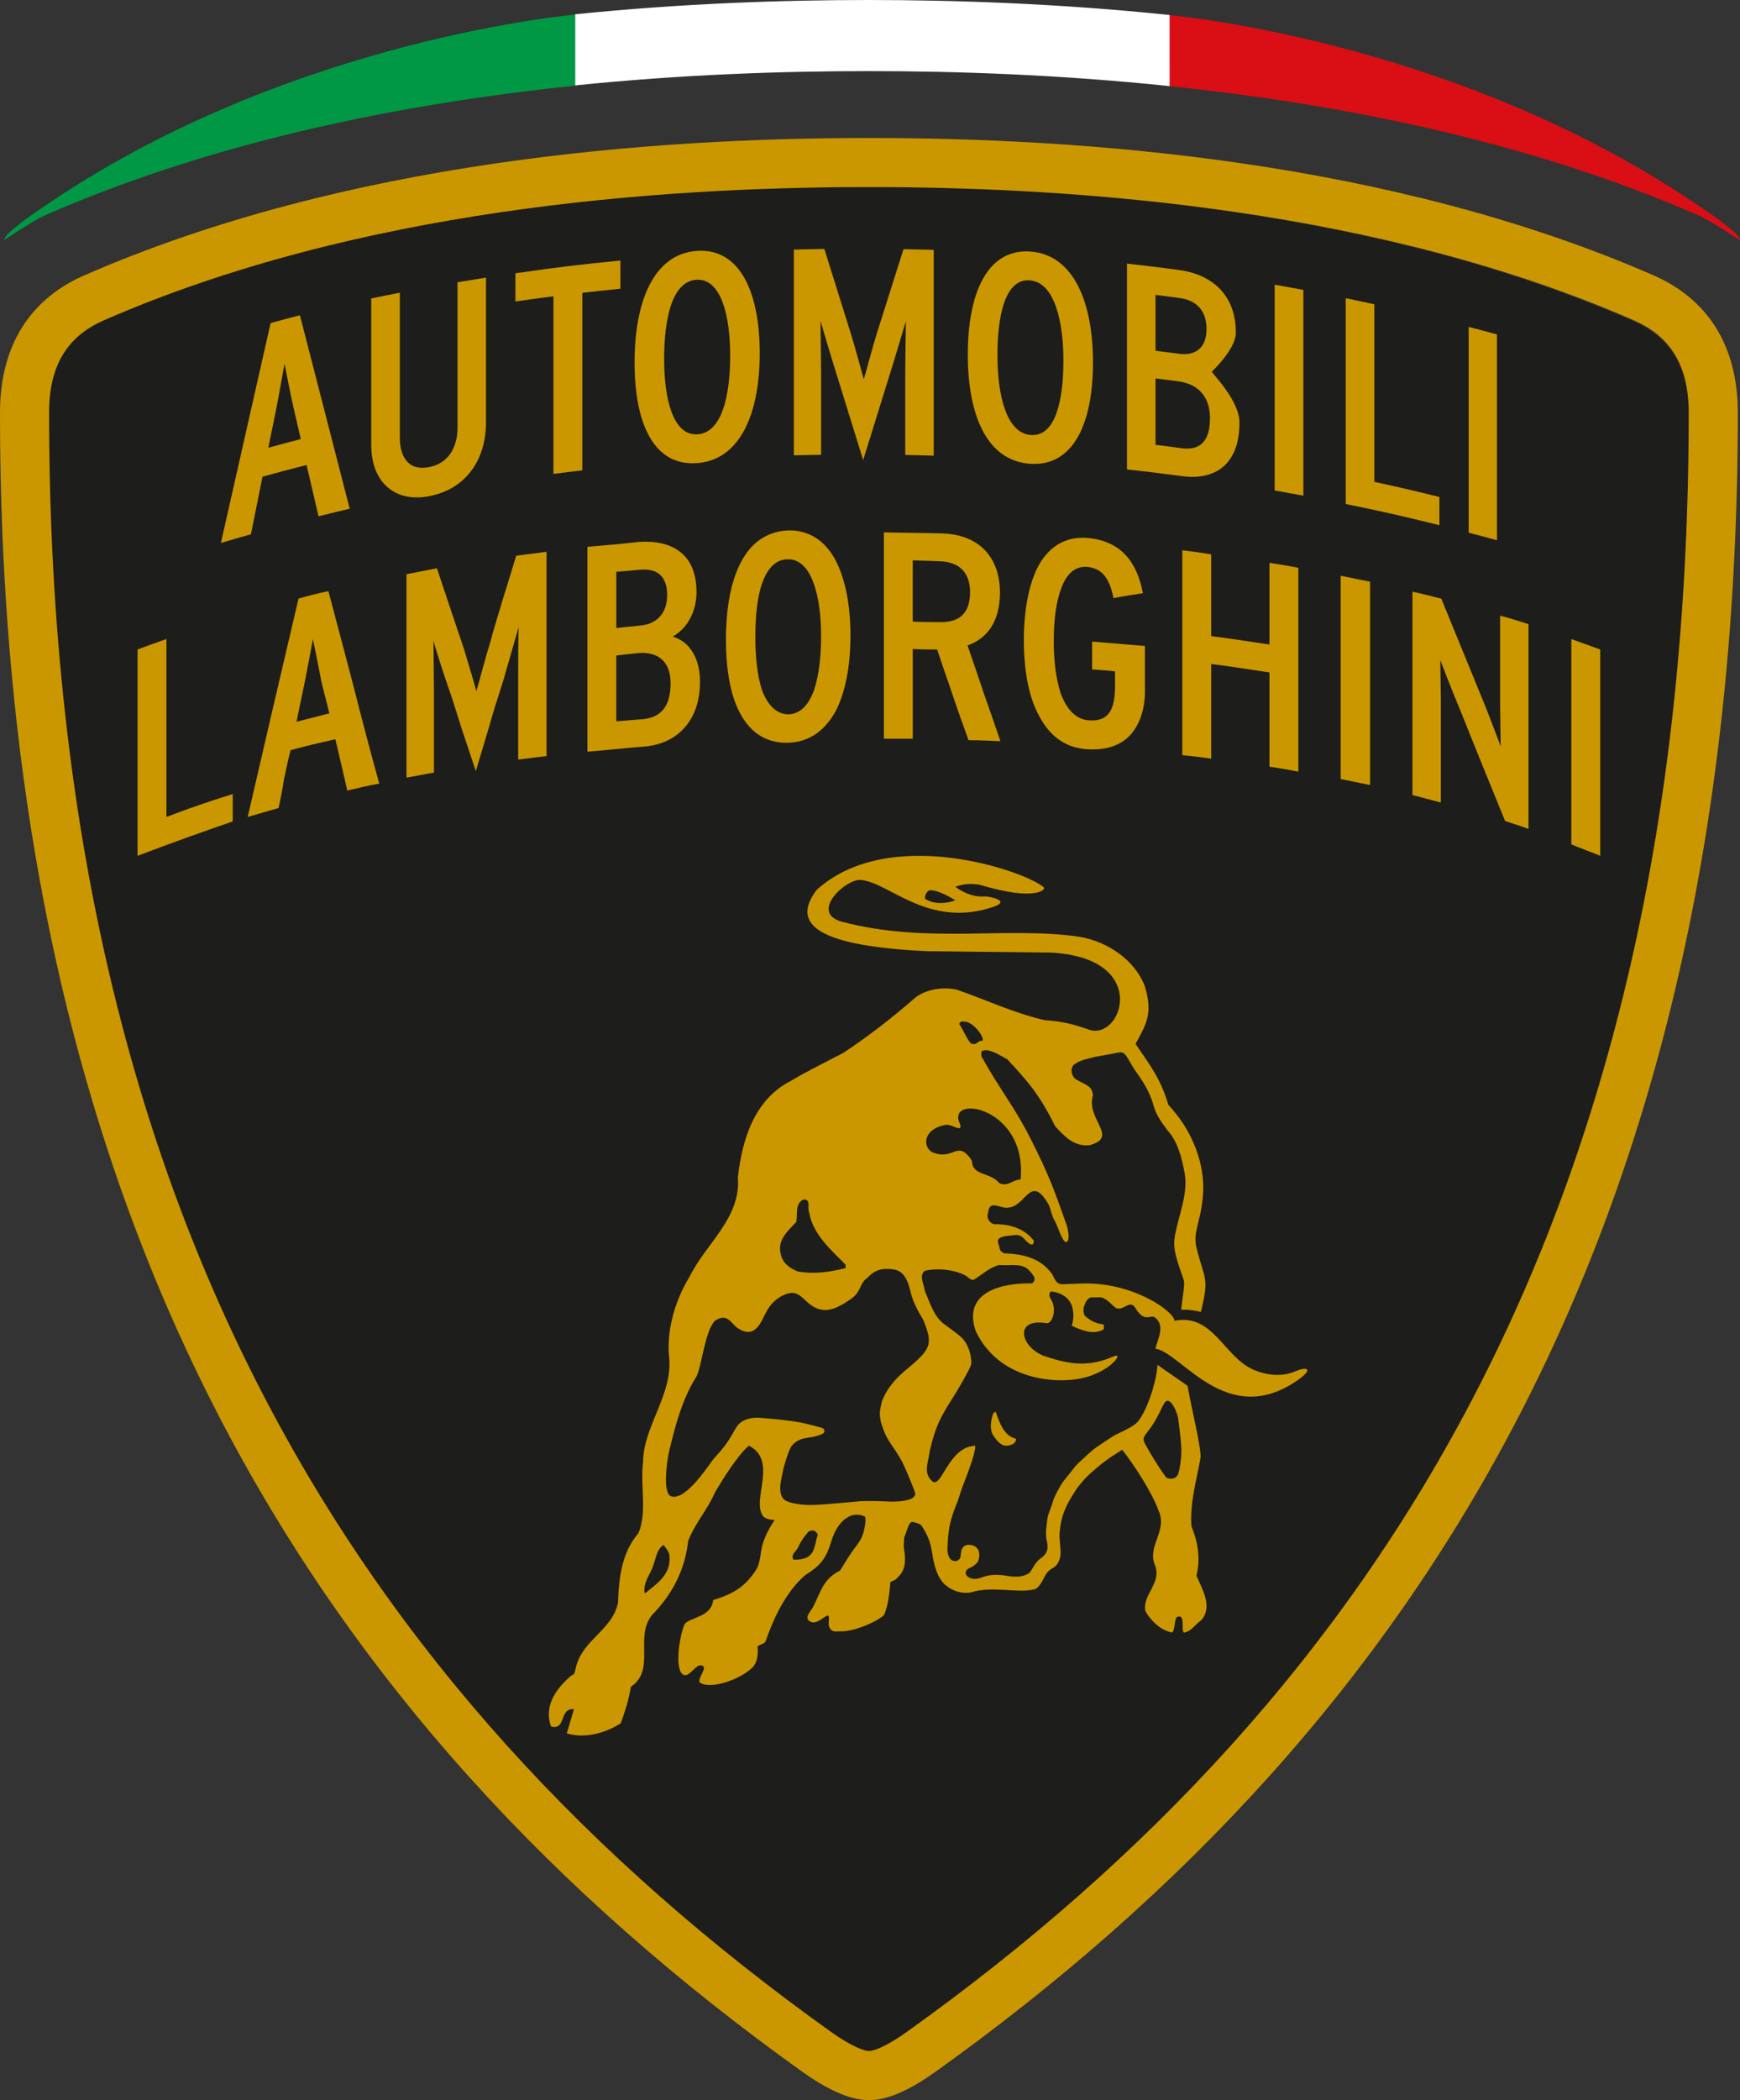 <?xml version="1.0" encoding="UTF-8"?>
<svg id="Livello_2" xmlns="http://www.w3.org/2000/svg" width="858.69" height="1036" version="1.1" viewBox="0 0 858.69 1036">
  <rect x="0" y="0" width="858.69" height="1036" fill="#333333" stroke="none"/>
  <!-- Generator: Adobe Illustrator 29.2.1, SVG Export Plug-In . SVG Version: 2.1.0 Build 116)  -->
  <path d="M833.43,204.47c-.05,392.37-150.05,635.25-386.92,805.45-10.98,7.87-17.06,9.62-18.86,9.62s-8.05-1.81-18.97-9.62C171.79,839.71,21.74,596.83,21.74,204.47c-.06-25.02,10.36-38.55,27.14-45.91,125.56-55.13,272.97-66.28,378.76-66.28s253.09,11.15,378.59,66.28c16.78,7.36,27.2,20.89,27.2,45.91" style="fill: #1d1d1b;"/>
  <path d="M285.22,42.11c-85.19,8.78-178.49,27.04-263.41,64.27-1.46.64-4.47,2.35-6.55,3.6-5.82,3.47-11.75,7.64-12.88,8.21-.35.18-.38-1.47,3.84-4.91,2.81-2.3,4.41-3.7,6.88-5.46,4.61-3.28,8.87-6.15,12.87-8.83C146.28,18.47,285.34,7.05,285.34,7.05l-.12,35.06Z" style="fill: #009845;"/>
  <path d="M575.71,42.38c85.19,8.78,178.49,27.04,263.41,64.27,1.46.64,4.47,2.35,6.55,3.6,5.82,3.47,11.75,7.64,12.88,8.21.35.18.38-1.47-3.84-4.91-2.81-2.3-4.41-3.7-6.88-5.46-4.61-3.28-8.87-6.15-12.87-8.83C714.65,18.73,575.59,7.32,575.59,7.32l.12,35.06Z" style="fill: #da0e15;"/>
  <path d="M577.21,42.48c-53.94-5.64-104.76-7.4-148.37-7.4s-92.28,1.68-144.95,7.04V7.04C336.55,1.68,386.15,0,428.83,0s94.44,1.77,148.37,7.4" style="fill: #fff;"/>
  <path d="M428.86,1036c-10.05,0-21.63-5.96-32.99-14.05C153.36,848.61.05,600.42,0,203.58c0-33.88,15.57-56.4,41.63-67.76,129.73-56.64,280.7-67.75,387.23-67.75s257.38,11.12,387.13,67.75c26.03,11.37,41.62,33.88,41.62,67.76-.07,396.84-153.37,645.04-395.89,818.37-11.33,8.1-22.83,14.05-32.86,14.05M409.95,1002.23c10.88,7.76,17.04,9.55,18.91,9.55s7.86-1.72,18.79-9.55c236.17-168.76,385.68-409.64,385.74-798.69.02-24.82-10.38-38.24-27.11-45.55-125.13-54.63-271.96-65.72-377.42-65.72s-252.43,11.09-377.55,65.72c-16.72,7.31-27.11,20.73-27.08,45.55.02,389.05,149.57,629.93,385.73,798.69" style="fill: #cb9700;"/>
  <path d="M403.61,757.02c-1.24-2.09-2.11-2.47-4.54-1.57-2.1,2.51-3.75,4.6-4.87,7.24-1.08,2.7-4.2,3.92-2.67,6.7,11.22.21,9.88-5.97,12.08-12.37M330.37,767.35c0-1.86-2.9-5.25-2.9-5.25-3.64,2.31-3.74,7.17-5.66,11.69-1.7,3.97-4.24,6.95-3.77,11.93h.63c5.16-4.32,12.73-8.92,11.69-18.38M399.33,598.08c-1.11-2.35,1.11-6.27-2.64-6.4-4.6,1.81-2.92,7.24-3.76,11.15-4.17,4.46-9.35,8.78-7.67,15.6.85,4.6,4.34,7.1,8.38,8.78,7.94,1.4,15.6.41,23.68-1.68v-1.65c-7.11-7.24-16.18-14.94-17.98-25.8M477.52,569.84c.84.81,1.59,1.88,2.16,2.94.07,7.29,8.95,5.34,13.42,10.79,4.14,2.2,6.67-1.76,10.56-1.69,3.48-36.33-37.55-42.57-29.82-27.23,1.14,4.49-4.35-.52-7.44.28-10.65,2.05-11.19,10.36-6.59,13.33,9.72,4.35,12.16-4.51,17.72,1.59M480.11,514.95c2.4.48,2.16-1.71,4.81-1.55.82-1.54-3.3-7.81-7.79-9.3-1.19-.02-3.27-.88-3.74,1.04,2.35,3.5,5.11,10.55,6.72,9.81M471.41,444.12c-4.16-2.61-9.08-5.08-12.6-4.96-1.43.39-2.51,2.54-2.31,4.15,4.15,3.07,11.3,2.37,14.91.81M501.4,709.73c.19,2.09-2.06,3.14-3.81,3.3-3.49.88-5.92-2.78-7.48-5.01-1.91-3.31-1.05-7.33,0-10.8l1.23-.88c1.89,5.22,4,12.01,10.07,13.4M571.21,673.25c2.67,2.05,12.93,8.84,14.87,10.45,1.62,9.91,7.04,31.41,6.34,35.6-1.82,10.66-5.32,21.84-4.43,33.67,3.14,7.54,4.57,15.88,2.46,24.31,2.75,6.5,8.18,15.22,2.48,21.84-3.13,2.19-4.94,5.7-8.7,6.22-1.56-1.42,1.03-9.42-3.38-7.71-1.56,1.83-.79,6.43-2.48,7.71-5.84-1.28-10.13-5.58-13.12-10.52-1.55-8.33,7.79-13.27,4.93-22.23-4.55-9.75,6.25-17.26,1.57-27.43-3.13-8.72-12.01-22.6-17.97-29.99-2.24,1.52-4.81,2.87-8.27,5.54-2.25,1.56-5.01,4.05-6.72,5.48-3.16,2.69-6.93,7.22-8.16,9.3-3.7,5.84-6.71,10.74-7.59,19.43-.45,4.08.13,5.14.39,10.75.07,1.63-.51,4.39-1.85,6.1-1.89,2.37-3.43,1.67-5.57,5.08-1.07,1.93-3.09,6.56-5.48,7.15-8.4,2.13-20.87-1.81-31.32,1.5-4.1.83-9.1-.57-12.3-3.35-4.45-3.46-6.1-10.54-6.98-16.59-.86-4.8-1.32-5.75-2.51-8.34-.84-1.87-1.83-3.47-3.01-5.1-2.25-1.11-4.08-1.36-4.08-1.36-2.08-.27-3.26,6.5-4.1,7.47,0,0-.34,4.3-.12,5.77.53,3.3,1.58,9.81-2.73,13.73-1.27,1.18-.61,1.27-3.94,2.65-.67,7.35-1.25,11.41-2.99,15.94-1.45,2.55-14.26,8.67-21.65,8.41-1.87.07-2.34.28-4.06-.24-3.43-2.56-.54-6.34-2.16-7.62-2.8.97-6.19,5.42-9.52,2.48-1.54-1.81.43-3.93,1.95-6.15,4.05-7.81,5.06-14.25,13.55-18.43,1.43-2.21,3.59-5.94,5.81-9.14,1.87-2.69,3.8-4.8,4.97-7.44,1.66-4.11,2.3-9.71,1.37-10.12-6.49-3.08-13.29,2.05-16.32,11.85-2.79,9.05-5.21,12.13-12.93,17.04-10.31,8.76-16.35,23.17-19.65,32.7-.46,1.38-3.45,1.61-3.93,2.56.19,2.66.41,7.78-3.01,10.79-6.03,5.57-19.87,10.39-25.23,7.17-2.55-1.53,5.41-9.07-.44-8.64-2.39.57-5.12,5.57-7.63,4.74-4.8-1.54-2.57-18.33.28-25.12,2.95-3.56,13.28-3.35,14.09-11.87,10.31-3.07,15.92-6.88,21-14.6,2.59-3.97,2.07-8.39,3.4-12.85,1.53-5.06,3.92-9.01,5.95-12.02-1.97-.07-4.89-.61-5.88-2.11-5.49-8.17,7.58-27.22-6.83-34.55-5.64,4.72-13.12,16.95-16.66,22.87-3.56,8.4-9.98,15.48-13.28,24.02-1.69,14.58-7.74,26.27-17.96,36.76-8.67,10.9,2.08,26.93-10.37,35.31-.93,6.3-2.89,12.2-4.98,17.98-7.75,5-18.07,7.6-26.62,4.98l3.55-11.94c-7.52-.71-3.59,10.52-11.32,8.55-3.81-10.5,3-19.17,10.09-25.22,1.84-.38,1.72-2.62,2.22-4.07,3.16-13.51,18.13-18.36,20.75-31.89.4-12.61,1.97-24.81,10.11-34.27,4.33-10.51.78-23.12,2.25-35.06.13-18.1,15.38-33.74,12.73-53.05-.97-13.67,3.83-27.99,10.13-38.16,8.1-16.59,25.56-29.14,23.92-49.2,2.07-18.1,7.8-38.18,26.05-47.51,8.35-4.99,17.4-9.36,25.89-13.82,11.84-7.79,24.46-17.55,35.06-26.82,5.45-4.82,14.85-5.95,21.13-4.37,14.48,4.99,28.17,11.56,43.45,15.04,8.8.49,14.57,2.16,21.59,4.6,16.38,5.87,30.96-35.55-18.94-37.99l-61.2-.68c-51.71-2.54-67.69-12.49-54.11-30.27,35.65-32.27,102.44-9.49,112.04-1.25,1.31,1.11-4.22,7.04-31.65-1.26-4.46-.71-8.08-.41-11.99.99,0,0,6.71,5.54,14.62,4.77,2.08,0,13,2.07,4.32,5.1-32.21,10.93-51.19-11.75-65.34-13.2-7.37-1-25.94,16.1-9.59,20.59,41.97,11.07,80.88,2.18,117.1,7.4,13.65,2.24,27.39,11.23,32.42,24.46,3.98,13.44.85,18.38-4.59,28.42,7.67,11.19,12.63,17.78,16.17,30.06,10.79,11.4,16.98,26.12,17.24,40.05,0,15.98-5.47,21.73-3.37,30.28,4.01,16.38,6.47,14.31,2.19,31.82-5.98-1.46-9.71-1.08-9.71-1.08.37-4.26,1.7-11.49,1.44-13.72-.4-3.04-5.69-13.54-4.8-20.94,1.11-9.45,7.06-22.11,5.09-32.56-1.67-9.05-3.79-16.07-8.3-21.05-2.85-3.68-5.86-8.05-6.82-11.66-2.64-10.01-8.38-16.36-10.38-19.71-4.05-6.86-4.05-7.95-8.12-7.07-3.22.68-10.66,1.95-10.66,1.95-4.58,1.23-6.89,1.5-10.07,3.61-2.25,1.81-1.66,4.72-.28,6.7,3.32,3.05,9.19,3.05,9.33,8.79-3.53,11.8,13.13,20.47-1.65,24.5-7.28.57-11.35-3.25-16.92-9.26-7.67-15.48-13.28-21.99-23.74-33.2-2.91-1.4-9.56-6.05-12.74-3.82v2.37c9.78,17.62,15.78,23.94,24.2,40.53,9.36,18.49,11.54,24.91,17.96,42.95,1.08,4.09,1.39,7.29-.16,8.24-2.09.02-3.92-7.04-5.68-10.28-2.02-3.61-1.93-5.93-3.24-8.48-8.73-14.96-10.99.79-19.53,1.69-3.69,1.02-9.61-4.49-10.24,2.58-1.02,2.57.89,5.49,3.42,5.68,7.4-.21,14.91,2.35,19.17,8.12-.07.71-.07,2.25-1.53,1.81-3.05-1.55-3.4-4.52-7.23-4.68-2.3.54-9.8.02-8.92,3.71,1.25,3.27.09,3.79,2.98,5.37,9.04.3,18.07,2.18,23.8,10.35,1.27,2.42,1.88,5.03,5.3,4.89l8.86-.34c25.12-.99,45.69,13.44,46.18,18.39,18.93-3.87,24.39,17.81,38.89,24.1,6.16,2.7,13.76,3.74,20.5.89,6.72-2.85,9.14-1.02,1,4.54-34.77,23.86-56.97-13.94-69.82-15.77.72-3.87,5.41-11.75-.62-15.62-1.9-1.2-4.82,3.06-9.36-4.59-2.79-4.64-6.46,2.8-10.17-.35-2.34-1.98-4.73-5.13-8.08-4.82-2.78.28-3.35-.38-4.75.66-1.08.79-1.39,1.61-2.19,3.63-.61,1.53-.49,4.59.98,5.47,1.53.95,3.21,2.89,8.11,3.58,1.09.17.44,1.59.58,2.44-5.03,3.04-11.21.43-15.79-1.73,1.02-3.57,1.1-6.04.07-9.77-1.54-4.58-6.16-6.74-10.31-7.18-1.16,1.04-.89,2.09-.48,3.18,3.9,5.46,1.02,12.7-1.61,12.54-16.76-2.92-12.88,12.3-.77,16.33,12.66,4.23,21.74,5.25,33.85-.02,2.21-.97,2.86.23-.97,3.71-2.93,2.72-8.02,5.19-11.86,6.34-3.46,1-6.46,1.5-9.8,1.64,0,0-32.32,3.37-45.52-24.1-7.84-22.96,21.11-23.58,26.25-23.58.49-.04,1.01,0,1.52,0,2.72-1.88.44-4.32-1-5.91-3.58-4.58-9.89-2.56-15.2-3.15-5.03,1.3-8.48,4.89-12.62,7.31-1.88.16-2.72-1.58-4.6-2.42-5.6-2.73-13.5-3.44-19.5-2.01-3.02,2.43-.3,6.61,0,9.88,2.71,6.03,4.49,13.18,10.31,16.93,2.13,1.67,5.24,3.73,7.58,5.84,4.64,4.14,5.53,12.24,4.89,13.91-1.03,2.82-5.82,10.93-6.78,12.56-4.4,7.27-8.5,12.59-11.39,21.73-1.8,5.72-2.31,8.76-2.68,11.11-.4,2.66-2.56,8.05,1.68,11.79,4.68,4.12,7.78-16.5,20.77-17.4,1.41-1.04,0,5.47-4.8,17.65-1.69,4.35-2.01,5.57-2.95,8.48-1.04,3.29-2.57,5.71-4.14,12.32-1.16,4.89-1.25,11.45-1.25,11.45-.43,3.78,1.24,5.98,1.9,6.38,1.88,1.14,3.73.41,4.35-1.09.47-1.15.04-4.57,2.13-5.84,2.18-1.28,6.46-.22,7.12,2.92.36,1.61.2,3.06-.44,4.62-.3.74-1.92,2.44-4.21,3.4-4.45,1.88-.54,7.05,5.54,4.77,6.25-2.37,10.55-1.23,14.03-.78,3,.44,6.6.54,9.81-1.48.86-.57,2.08-3.47,3.81-5.53,1.74-2.02,1.41-1.04,3.39-2.97,3.13-3.06,1.6-6.67,1.39-8.1-.64-4.28.17-6.61.35-9.35.17-2.92,1.9-5.97,2.72-9.03.8-3.04,3.08-6.79,4.36-8.98.9-1.54,4.76-6.03,6.08-7.86,1.32-1.83,3.73-3.8,7.22-7.07,1.86-1.74,3.54-3,6.09-4.7,3.19-2.1,5.81-3.9,7.34-4.68,1.28-.68,6.85-3.15,9.08-4.89,4.52-2.33,10.87-19.04,11.59-29.71M570.67,699.72c-3.27,6.34-6.94,8.41-6.26,10.93.67,2.51,10.35,17.81,11.32,18.33.96.52,4.79,1.25,5.82-2.24,1.02-3.46,1.52-8.47,1.46-11.89-.07-3.42-.84-9.17-1.47-14.41-.48-4.16-3.54-9.93-5.61-9.43-1.61.38-2.9,4.7-5.26,8.71M455.72,651.31c-7.37-12.4-5.51-13.35-7.9-19.06-2.25-5.25-5.17-6.31-10.3-6.31-6.7,0-9.26,4.68-10.31,5.09-2.88,2.4-2.42,6.29-6.96,9.5-4.52,3.22-10.07,6.7-15.38,5.43-8.72-2.13-9.2-11.47-18.45-6.95-6.6,3.27-8.25,8.38-9.73,11.01-1.66,3.35-4.95,10.27-12.43,5.27-3.68-2.47-5.16-7.81-11.32-3.85-5.3,5.02-6.64,23.82-9.62,28.21-7.3,11.61-10.85,27.43-11.45,29.63,0,0-1.49,5.63-1.98,8.14-.46,2.49-3.31,19.49,1.51,20.78,7.59,2.07,19.22-16.97,21.26-19.12,7.6-8.04,8.84-12.38,11.11-15.55,2.47-3.47,7.02-4.35,11.09-4.15,1.28.07,11.32.93,16.4,1.71,5.02.76,6.96,1.26,14.05,3.18,1.95.52,2.1,2.4.36,3.15-4.26,1.81-7.05,1.62-9.52,2.29-3.06.81-5.37,2.99-6.14,4.65-1.41,3.08-3.33,9.19-3.75,11.86-.38,2.42-2.76,9.69.38,13.19,1.7,1.91,7.47,2.84,12.5,3.01,5.01.16,23.98-1.81,25.5-1.88,4.46-.18,9.85-.04,14.24.18,1.63.07,13.89.29,12.66-4.49-.68-2.31-5.17-12.97-6.32-15.12-4.35-8.12-7.42-9.68-10.1-18.33-1.86-5.99-.42-8.46.14-11.65,1.33-3.33,3.92-8.51,10.53-14.25,13.55-11.25,14.98-13.06,9.92-25.59" style="fill: #cb9700;"/>
  <path d="M775.46,416.54v-101.3c4.69,1.72,9.59,3.43,14.26,5.15v101.8c-4.67-1.97-9.57-3.68-14.26-5.65M742.77,405c-4.17-10.35-8.36-20.42-12.54-30.77-4.2-10.31-8.11-20.38-12.31-30.48-1.96-4.66-5.89-14.98-7.13-18.17,0,3.68.26,15.24.26,19.9v50.41l-14.01-3.7v-100.3c4.65.97,9.57,2.21,14.25,3.44,3.7,9.1,7.37,17.95,11.07,27.04,3.67,8.84,7.37,18.19,11.07,27.05,1.95,4.91,5.9,15.48,7.13,18.69,0-3.94-.25-15.51-.25-20.42v-44.01c4.67,1.24,9.34,2.71,14,4.19v101.05c-3.92-1.47-7.85-2.7-11.54-3.92M661.64,384.3v-100.3l14.49,2.96v100.3l-14.49-2.96ZM626.47,378.17v-46.46c-9.57-1.46-19.17-2.94-28.75-4.18v46.7c-4.69-.72-9.61-1.21-14.26-1.71v-101.05c4.65.49,9.57,1.25,14.26,1.97v40.34c9.57,1.24,19.18,2.71,28.75,4.16v-40.31c4.68.75,9.34,1.47,14.26,2.47v100.55c-4.92-1-9.58-1.72-14.26-2.47M536.24,369.58c-11.07-.74-18.66-7.12-23.59-16.72-5.17-9.57-7.38-22.61-7.38-37.13s2.46-28.28,7.61-37.35c5.17-8.88,13.05-13.79,23.59-13.04,16.74,1.47,24.61,11.78,27.56,27.29-4.9.73-9.6,1.47-14.51,2.44-2.2-10.81-6.15-14.73-13.28-15.48-5.64-.24-9.82,3.44-12.29,10.07-2.71,6.66-3.93,15.98-3.93,26.82,0,8.6.98,18.17,3.44,25.55,2.71,7.38,7.13,12.79,13.77,13.29,9.59.74,13.04-4.69,13.04-16.97v-7.14c-3.7-.5-7.61-.72-11.31-.96v-13.77l26.06,2.19v22.39c0,8.1-2.23,15.73-6.87,21.13-4.45,5.17-11.82,8.13-21.9,7.38M493.71,365.63c-5.16-.24-10.55-.47-15.72-.47-2.72-7.62-5.43-15.01-7.88-22.38-2.45-7.38-5.15-14.76-7.61-22.39-4.21,0-8.13,0-12.05-.25v44.27h-14.26v-101.79c9.58.24,19.15.24,28.77.5,7.6.24,14.72,2.44,19.91,7.12,5.16,4.68,8.61,12.04,8.61,22.13,0,7.35-1.74,13.03-4.43,17.19-2.71,4.2-6.87,7.14-11.56,8.86,2.71,7.88,5.41,15.72,8.11,23.85,2.71,7.63,5.42,15.48,8.11,23.35M419.7,313.52c0,14.76-2.44,28.04-7.35,37.37-5.18,9.34-12.82,15.25-23.6,15.5-10.82.24-18.44-5.17-23.37-14.28-4.91-8.82-7.12-21.85-7.12-36.62s2.22-28.04,7.12-37.61c4.93-9.85,12.78-15.75,23.6-16.22,10.56-.26,18.44,5.4,23.37,14.75,4.91,9.33,7.35,22.36,7.35,37.11M330.95,337.12c0-11.31-6.64-15.51-15.5-15.01-3.93.5-7.6.75-11.31,1.25v32.45c4.18-.25,8.37-.75,12.8-1,8.58-.73,14-5.66,14-17.7M345.46,336.15c0,10.07-2.95,17.7-7.88,23.08-4.89,5.43-12.05,8.63-20.63,9.13-9.1.72-17.97,1.72-27.06,2.44v-101.05c8.61-.73,16.96-1.45,25.56-2.44,8.12-.5,15.26,1,20.16,4.91,5.18,3.94,8.11,10.57,8.11,19.91,0,8.38-3.68,17.45-11.79,21.89,8.6,2.46,13.52,11.07,13.52,22.13M478.72,292.13c0-10.57-6.17-15.01-15.01-15.25-4.43-.25-8.84-.25-13.27-.47v30.23c4.43.25,8.84.25,13.27.25,9.35.24,15.01-3.94,15.01-14.76M405.21,314.02c0-9.59-1-19.19-3.71-26.29-2.43-7.16-6.87-12.06-12.76-11.82-6.41,0-10.34,5.16-12.8,12.29-2.46,7.37-3.19,16.96-3.19,26.32s.98,19.16,3.43,26.3c2.72,6.87,6.89,11.56,13.03,11.56,6.15-.27,10.1-5.19,12.55-12.06,2.45-7.38,3.45-16.95,3.45-26.3M329.25,293.6c0-10.07-5.67-13.26-13.28-12.54-3.95.25-7.88.75-11.82.99v27.78c3.71-.5,7.63-.75,11.59-1.23,7.59-.5,13.51-5.41,13.51-15M255.72,374.73v-40.32c0-6.38,0-21.13.24-25.08-1.23,4.19-5.67,19.67-7.86,27.29-2.23,7.12-4.7,14.26-6.65,21.64l-6.64,22.13-6.64-19.92c-2.21-6.89-4.19-13.51-6.4-19.92-2.46-6.88-6.89-20.64-7.86-24.57,0,3.94.24,18.42.24,24.83v40.32c-4.43.73-8.84,1.7-13.54,2.46v-100.32c5.17-1,10.09-1.97,15.01-2.94l6.64,19.89c2.22,6.65,4.44,13.28,6.63,19.69,1.75,5.89,5.41,17.69,6.17,21.13,1.2-3.94,4.65-17.22,6.63-23.34,1.97-7.38,4.18-14.52,6.41-21.89,2.19-7.13,4.42-14.26,6.63-21.64,4.9-.75,9.82-1.23,14.98-1.97v100.8c-4.92.49-9.56,1.21-14,1.71M162.54,351.88c-1.23-5.16-2.69-10.32-3.94-15.73-1.21-6.4-3.44-17.48-4.17-20.9-.74,3.93-2.95,15.97-4.43,23.11-1.23,5.65-2.44,11.8-3.68,17.72,5.4-1.5,10.81-2.71,16.22-4.19M187.14,386.55c-5.42.97-10.59,2.19-15.75,3.44-.98-4.2-1.96-8.6-2.94-12.79l-2.95-12.54c-7.62,1.73-15,3.44-22.11,5.41-1.25,4.91-2.24,9.57-3.22,14.23-.72,4.93-1.7,9.6-2.68,14.28-5.17,1.47-10.08,2.94-15.25,4.42,4.19-18.18,8.36-36.14,12.53-54.09,4.18-17.71,8.35-35.64,12.55-53.59,4.9-1.47,9.83-2.7,14.75-3.69,4.18,15.75,8.36,31.47,12.53,47.45,3.94,15.48,8.11,31.46,12.56,47.46M67.88,422.19v-101.8c4.68-1.73,9.35-3.44,14.25-5.15v87.76c10.82-4.17,21.64-7.85,32.72-11.3v13.51c-15.76,5.41-31.48,11.07-46.97,16.97" style="fill: #cb9700;"/>
  <path d="M157.2,254.7c-2.36-10.14-3.54-15.21-5.9-25.33-8.71,2.23-13.07,3.4-21.76,5.77-2.29,11.37-3.42,17.04-5.71,28.42-5.93,1.66-8.89,2.51-14.82,4.28,8.17-36.17,16.34-72.33,24.54-108.47,5.8-1.59,8.67-2.35,14.46-3.85,8.18,31.82,16.38,63.62,24.57,95.43-6.17,1.45-9.24,2.2-15.38,3.74M144.71,200.47c-1.43-6.29-4.28-21.04-4.28-21.04-.07,0-2.87,16.13-4.31,23.32-1.48,7.24-2.21,10.87-3.71,18.13,6.4-1.77,9.62-2.63,16.02-4.28-1.49-6.45-2.23-9.68-3.72-16.14" style="fill: #cb9700;"/>
  <path d="M211.48,244.83c-16.77,3.06-28.27-7-28.27-25.39v-72.22c5.64-1.17,8.48-1.74,14.11-2.83v71.63c0,8.42,3.6,16.38,14.16,14.46,11.13-2.02,14.31-11.63,14.31-19.47v-71.78c5.66-.93,8.45-1.4,14.05-2.28v71.35c0,19.71-11.02,33.39-28.36,36.52" style="fill: #cb9700;"/>
  <path d="M287.37,144.44v87.59c-5.71.65-8.56,1.02-14.24,1.74v-87.61c-7.52.97-11.29,1.47-18.77,2.56v-13.91c20.7-2.99,31.05-4.23,51.81-6.29v13.91c-7.51.75-11.29,1.16-18.79,2.02" style="fill: #cb9700;"/>
  <path d="M343.81,228.47c-21.62,1.45-30.65-20.3-30.65-49.74s9.18-53.51,30.79-54.96c21.62-1.45,30.98,21.1,30.98,50.52s-9.51,52.73-31.12,54.18M343.66,138.01c-12.41.81-15.91,20.33-15.91,39.16s4.09,37.9,16.49,37.07c12.42-.81,16.1-20.09,16.1-38.95s-4.25-38.11-16.67-37.27" style="fill: #cb9700;"/>
  <path d="M446.75,224.4v-40.87c0-6.39.3-25.08.3-25.08-.04,0-5.56,18.73-7.9,26.1-5.26,16.93-7.92,25.4-13.18,42.4-5.26-17-7.89-25.5-13.16-42.45-2.35-7.36-7.89-26.14-7.89-26.14-.02,0,.29,18.71.29,25.08v40.92c-5.38.07-8.09.14-13.45.27v-101.5c6.01-.16,9.03-.23,15.06-.32,5.27,16.82,7.9,25.24,13.17,42.09,1.9,6.1,6.28,22.18,6.28,22.18.13,0,4.55-16.65,6.44-22.58,5.27-16.67,7.9-24.98,13.17-41.6,5.96.12,8.95.19,14.92.36v101.51c-5.61-.17-8.42-.22-14.05-.36" style="fill: #cb9700;"/>
  <path d="M508.3,228.78c-21.6-1.53-30.69-24.55-30.69-53.99s9.24-52.23,30.84-50.7c21.61,1.54,30.94,25.38,30.94,54.82s-9.46,51.41-31.09,49.87M508.16,138.28c-12.41-.88-15.92,18.12-15.92,36.98s4.1,38.46,16.5,39.34c12.43.88,16.06-17.88,16.06-36.73s-4.24-38.7-16.64-39.58" style="fill: #cb9700;"/>
  <path d="M583.21,234.87c-10.82-1.45-16.21-2.11-27.04-3.32v-101.51c10.25,1.14,15.36,1.77,25.59,3.13,16.12,2.17,28.13,12.08,28.13,30.94,0,8.27-11.87,19.21-11.87,19.21-.07.69,13.65,14.12,13.65,25.14,0,20.3-11.61,28.69-28.46,26.41M582.19,147.02c-4.77-.63-7.15-.95-11.93-1.54v27.55c4.67.59,6.99.88,11.64,1.49,7.56,1.02,13.51-2.44,13.51-12.17s-5.51-14.28-13.21-15.32M581.61,188.12c-4.54-.61-6.82-.9-11.36-1.45,0,13.1.01,19.66.01,32.77,5.11.63,7.69.95,12.81,1.66,8.56,1.15,14.06-2.68,14.06-14.86,0-11.31-6.65-16.94-15.53-18.12" style="fill: #cb9700;"/>
  <path d="M629.04,241.96v-101.51c5.67,1,8.49,1.5,14.17,2.56v101.5c-5.68-1.04-8.5-1.56-14.17-2.56" style="fill: #cb9700;"/>
  <path d="M664.12,248.63v-101.53c5.64,1.16,8.47,1.77,14.11,3.01v87.59c12.87,2.8,19.29,4.3,32.12,7.46v13.91c-18.44-4.55-27.67-6.65-46.24-10.45" style="fill: #cb9700;"/>
  <path d="M724.78,262.76v-101.5c5.6,1.45,8.39,2.2,13.97,3.72v101.52c-5.59-1.54-8.38-2.28-13.97-3.73" style="fill: #cb9700;"/>
</svg>